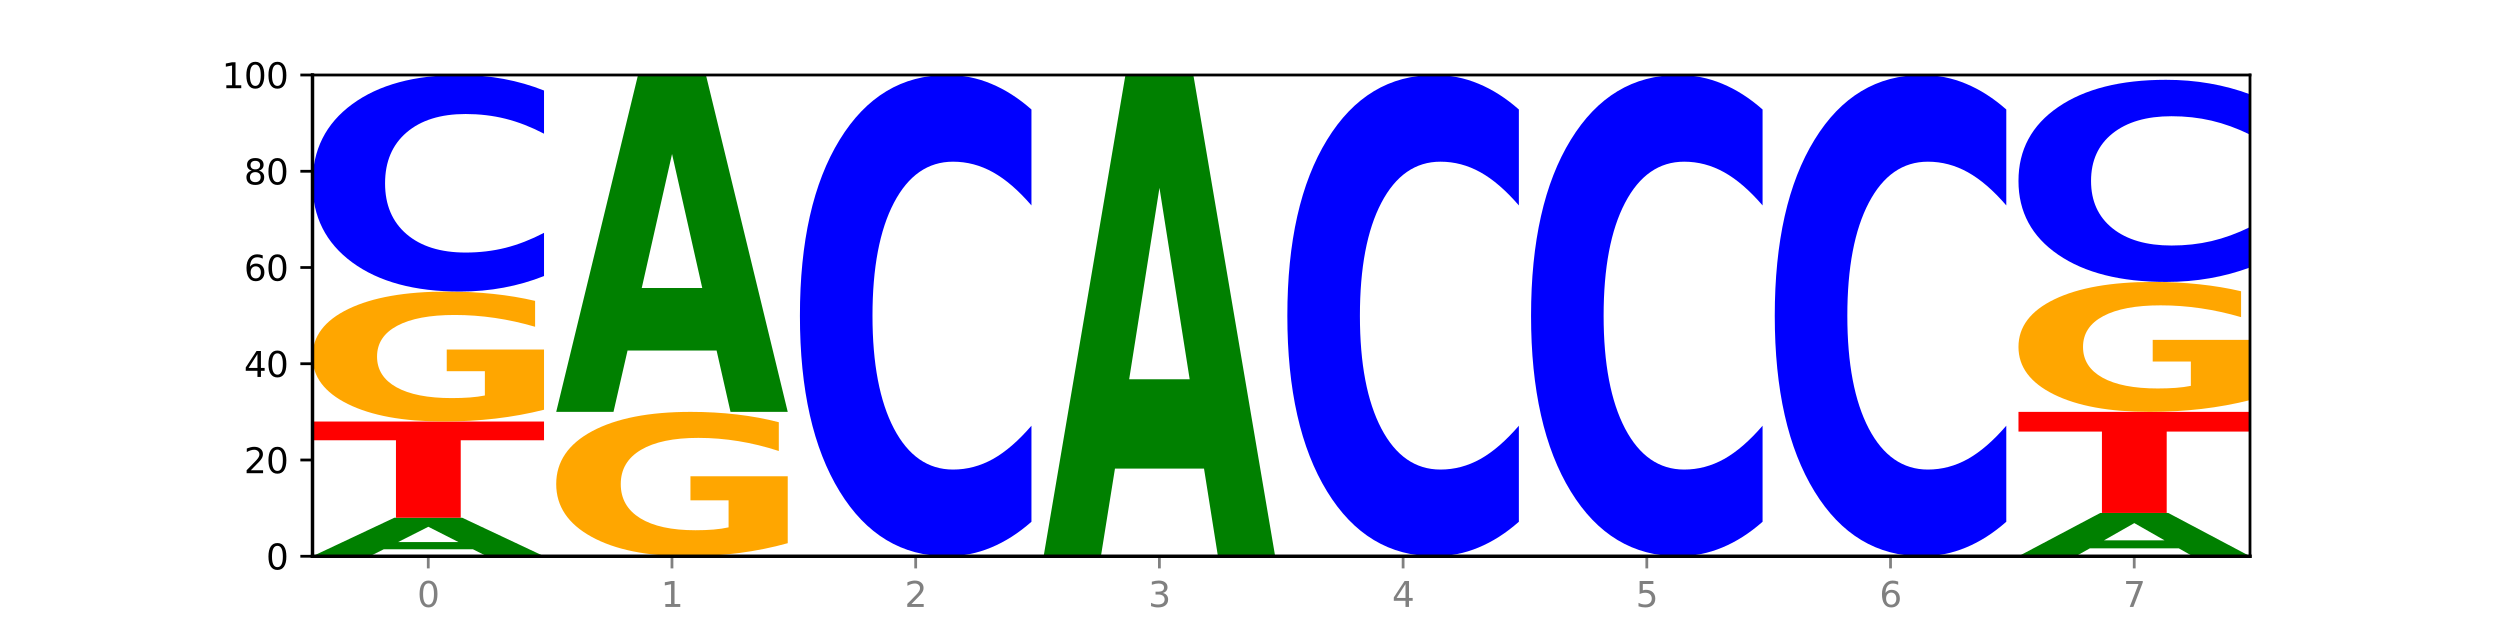 <?xml version="1.0" encoding="utf-8" standalone="no"?>
<!DOCTYPE svg PUBLIC "-//W3C//DTD SVG 1.1//EN"
  "http://www.w3.org/Graphics/SVG/1.1/DTD/svg11.dtd">
<svg xmlns:xlink="http://www.w3.org/1999/xlink" width="720pt" height="180pt" viewBox="0 0 720 180" xmlns="http://www.w3.org/2000/svg" version="1.1">
 <defs>
  <style type="text/css">*{stroke-linejoin: round; stroke-linecap: butt}</style>
 </defs>
 <g id="figure_1">
  <g id="patch_1">
   <path d="M 0 180 
L 720 180 
L 720 0 
L 0 0 
z
" style="fill: #ffffff"/>
  </g>
  <g id="axes_1">
   <g id="patch_2">
    <path d="M 90 160.2 
L 648 160.2 
L 648 21.6 
L 90 21.6 
z
" style="fill: #ffffff"/>
   </g>
   <g id="line2d_1">
    <path d="M 90 160.2 
L 648 160.2 
" clip-path="url(#p81493f8053)" style="fill: none; stroke: #000000; stroke-width: 0.5; stroke-linecap: square"/>
   </g>
   <g id="patch_3">
    <path d="M 136.189 158.18 
L 110.545 158.18 
L 106.496 160.2 
L 90 160.2 
L 113.558 149.112 
L 133.121 149.112 
L 156.679 160.2 
L 140.197 160.2 
L 136.189 158.18 
z
M 114.635 156.122 
L 132.058 156.122 
L 123.36 151.712 
L 114.635 156.122 
z
" clip-path="url(#p81493f8053)" style="fill: #008000"/>
   </g>
   <g id="patch_4">
    <path d="M 90 121.392 
L 156.679 121.392 
L 156.679 126.798 
L 132.69 126.798 
L 132.69 149.112 
L 114.036 149.112 
L 114.036 126.798 
L 90 126.798 
L 90 121.392 
z
" clip-path="url(#p81493f8053)" style="fill: #ff0000"/>
   </g>
   <g id="patch_5">
    <path d="M 156.679 118.006 
Q 149.955 119.699 142.722 120.549 
Q 135.489 121.392 127.778 121.392 
Q 110.353 121.392 100.177 116.352 
Q 90 111.312 90 102.693 
Q 90 93.973 100.356 88.971 
Q 110.727 83.97 128.764 83.97 
Q 135.713 83.97 142.079 84.65 
Q 148.46 85.323 154.109 86.652 
L 154.109 94.112 
Q 148.281 92.404 142.513 91.561 
Q 136.744 90.711 130.946 90.711 
Q 120.216 90.711 114.403 93.818 
Q 108.59 96.918 108.59 102.693 
Q 108.59 108.413 114.194 111.536 
Q 119.798 114.651 130.109 114.651 
Q 132.919 114.651 135.325 114.473 
Q 137.731 114.288 139.643 113.901 
L 139.643 106.898 
L 128.66 106.898 
L 128.66 100.66 
L 156.679 100.66 
L 156.679 118.006 
z
" clip-path="url(#p81493f8053)" style="fill: #ffa600"/>
   </g>
   <g id="patch_6">
    <path d="M 156.679 79.499 
Q 151.102 81.715 145.07 82.836 
Q 139.039 83.97 132.47 83.97 
Q 112.882 83.97 101.441 75.57 
Q 90 67.17 90 52.804 
Q 90 38.387 101.441 30 
Q 112.882 21.6 132.47 21.6 
Q 139.039 21.6 145.07 22.734 
Q 151.102 23.855 156.679 26.071 
L 156.679 38.503 
Q 151.051 35.566 145.591 34.2 
Q 140.131 32.835 134.1 32.835 
Q 123.281 32.835 117.082 38.156 
Q 110.899 43.464 110.899 52.804 
Q 110.899 62.106 117.082 67.427 
Q 123.281 72.735 134.1 72.735 
Q 140.131 72.735 145.591 71.37 
Q 151.051 69.991 156.679 67.054 
L 156.679 79.499 
z
" clip-path="url(#p81493f8053)" style="fill: #0000ff"/>
   </g>
   <g id="patch_7">
    <path d="M 226.868 156.438 
Q 220.143 158.319 212.91 159.264 
Q 205.678 160.2 197.967 160.2 
Q 180.542 160.2 170.365 154.6 
Q 160.189 149 160.189 139.423 
Q 160.189 129.734 170.545 124.177 
Q 180.916 118.62 198.953 118.62 
Q 205.902 118.62 212.268 119.376 
Q 218.649 120.123 224.298 121.6 
L 224.298 129.889 
Q 218.47 127.991 212.701 127.055 
Q 206.933 126.11 201.135 126.11 
Q 190.405 126.11 184.592 129.563 
Q 178.779 133.007 178.779 139.423 
Q 178.779 145.779 184.383 149.249 
Q 189.987 152.71 200.298 152.71 
Q 203.107 152.71 205.513 152.513 
Q 207.919 152.307 209.832 151.877 
L 209.832 144.095 
L 198.848 144.095 
L 198.848 137.164 
L 226.868 137.164 
L 226.868 156.438 
z
" clip-path="url(#p81493f8053)" style="fill: #ffa600"/>
   </g>
   <g id="patch_8">
    <path d="M 206.377 100.946 
L 180.734 100.946 
L 176.685 118.62 
L 160.189 118.62 
L 183.747 21.6 
L 203.31 21.6 
L 226.868 118.62 
L 210.386 118.62 
L 206.377 100.946 
z
M 184.824 82.939 
L 202.247 82.939 
L 193.549 44.348 
L 184.824 82.939 
z
" clip-path="url(#p81493f8053)" style="fill: #008000"/>
   </g>
   <g id="patch_9">
    <path d="M 297.057 150.265 
Q 291.479 155.19 285.448 157.681 
Q 279.417 160.2 272.848 160.2 
Q 253.259 160.2 241.818 141.533 
Q 230.377 122.866 230.377 90.943 
Q 230.377 58.905 241.818 40.267 
Q 253.259 21.6 272.848 21.6 
Q 279.417 21.6 285.448 24.119 
Q 291.479 26.61 297.057 31.535 
L 297.057 59.163 
Q 291.429 52.635 285.969 49.601 
Q 280.509 46.566 274.477 46.566 
Q 263.658 46.566 257.459 58.39 
Q 251.277 70.186 251.277 90.943 
Q 251.277 111.614 257.459 123.439 
Q 263.658 135.234 274.477 135.234 
Q 280.509 135.234 285.969 132.199 
Q 291.429 129.136 297.057 122.608 
L 297.057 150.265 
z
" clip-path="url(#p81493f8053)" style="fill: #0000ff"/>
   </g>
   <g id="patch_10">
    <path d="M 346.755 134.951 
L 321.111 134.951 
L 317.062 160.2 
L 300.566 160.2 
L 324.124 21.6 
L 343.687 21.6 
L 367.245 160.2 
L 350.763 160.2 
L 346.755 134.951 
z
M 325.201 109.228 
L 342.624 109.228 
L 333.926 54.096 
L 325.201 109.228 
z
" clip-path="url(#p81493f8053)" style="fill: #008000"/>
   </g>
   <g id="patch_11">
    <path d="M 437.434 150.265 
Q 431.856 155.19 425.825 157.681 
Q 419.794 160.2 413.225 160.2 
Q 393.636 160.2 382.196 141.533 
Q 370.755 122.866 370.755 90.943 
Q 370.755 58.905 382.196 40.267 
Q 393.636 21.6 413.225 21.6 
Q 419.794 21.6 425.825 24.119 
Q 431.856 26.61 437.434 31.535 
L 437.434 59.163 
Q 431.806 52.635 426.346 49.601 
Q 420.886 46.566 414.855 46.566 
Q 404.036 46.566 397.836 58.39 
Q 391.654 70.186 391.654 90.943 
Q 391.654 111.614 397.836 123.439 
Q 404.036 135.234 414.855 135.234 
Q 420.886 135.234 426.346 132.199 
Q 431.806 129.136 437.434 122.608 
L 437.434 150.265 
z
" clip-path="url(#p81493f8053)" style="fill: #0000ff"/>
   </g>
   <g id="patch_12">
    <path d="M 507.623 150.265 
Q 502.045 155.19 496.014 157.681 
Q 489.983 160.2 483.414 160.2 
Q 463.825 160.2 452.384 141.533 
Q 440.943 122.866 440.943 90.943 
Q 440.943 58.905 452.384 40.267 
Q 463.825 21.6 483.414 21.6 
Q 489.983 21.6 496.014 24.119 
Q 502.045 26.61 507.623 31.535 
L 507.623 59.163 
Q 501.995 52.635 496.535 49.601 
Q 491.075 46.566 485.043 46.566 
Q 474.224 46.566 468.025 58.39 
Q 461.843 70.186 461.843 90.943 
Q 461.843 111.614 468.025 123.439 
Q 474.224 135.234 485.043 135.234 
Q 491.075 135.234 496.535 132.199 
Q 501.995 129.136 507.623 122.608 
L 507.623 150.265 
z
" clip-path="url(#p81493f8053)" style="fill: #0000ff"/>
   </g>
   <g id="patch_13">
    <path d="M 577.811 150.265 
Q 572.234 155.19 566.203 157.681 
Q 560.171 160.2 553.603 160.2 
Q 534.014 160.2 522.573 141.533 
Q 511.132 122.866 511.132 90.943 
Q 511.132 58.905 522.573 40.267 
Q 534.014 21.6 553.603 21.6 
Q 560.171 21.6 566.203 24.119 
Q 572.234 26.61 577.811 31.535 
L 577.811 59.163 
Q 572.183 52.635 566.723 49.601 
Q 561.263 46.566 555.232 46.566 
Q 544.413 46.566 538.214 58.39 
Q 532.031 70.186 532.031 90.943 
Q 532.031 111.614 538.214 123.439 
Q 544.413 135.234 555.232 135.234 
Q 561.263 135.234 566.723 132.199 
Q 572.183 129.136 577.811 122.608 
L 577.811 150.265 
z
" clip-path="url(#p81493f8053)" style="fill: #0000ff"/>
   </g>
   <g id="patch_14">
    <path d="M 627.51 157.928 
L 601.866 157.928 
L 597.817 160.2 
L 581.321 160.2 
L 604.879 147.726 
L 624.442 147.726 
L 648 160.2 
L 631.518 160.2 
L 627.51 157.928 
z
M 605.956 155.612 
L 623.379 155.612 
L 614.681 150.651 
L 605.956 155.612 
z
" clip-path="url(#p81493f8053)" style="fill: #008000"/>
   </g>
   <g id="patch_15">
    <path d="M 581.321 118.62 
L 648 118.62 
L 648 124.296 
L 624.011 124.296 
L 624.011 147.726 
L 605.356 147.726 
L 605.356 124.296 
L 581.321 124.296 
L 581.321 118.62 
z
" clip-path="url(#p81493f8053)" style="fill: #ff0000"/>
   </g>
   <g id="patch_16">
    <path d="M 648 115.234 
Q 641.275 116.927 634.042 117.777 
Q 626.81 118.62 619.099 118.62 
Q 601.674 118.62 591.497 113.58 
Q 581.321 108.54 581.321 99.921 
Q 581.321 91.201 591.677 86.199 
Q 602.048 81.198 620.085 81.198 
Q 627.034 81.198 633.4 81.878 
Q 639.781 82.551 645.43 83.88 
L 645.43 91.34 
Q 639.602 89.632 633.833 88.789 
Q 628.065 87.939 622.267 87.939 
Q 611.537 87.939 605.724 91.046 
Q 599.911 94.146 599.911 99.921 
Q 599.911 105.641 605.515 108.764 
Q 611.119 111.879 621.43 111.879 
Q 624.239 111.879 626.645 111.701 
Q 629.051 111.516 630.964 111.129 
L 630.964 104.126 
L 619.98 104.126 
L 619.98 97.888 
L 648 97.888 
L 648 115.234 
z
" clip-path="url(#p81493f8053)" style="fill: #ffa600"/>
   </g>
   <g id="patch_17">
    <path d="M 648 77.025 
Q 642.422 79.094 636.391 80.14 
Q 630.36 81.198 623.791 81.198 
Q 604.202 81.198 592.762 73.358 
Q 581.321 65.518 581.321 52.11 
Q 581.321 38.654 592.762 30.826 
Q 604.202 22.986 623.791 22.986 
Q 630.36 22.986 636.391 24.044 
Q 642.422 25.09 648 27.159 
L 648 38.763 
Q 642.372 36.021 636.912 34.746 
Q 631.452 33.472 625.421 33.472 
Q 614.602 33.472 608.402 38.438 
Q 602.22 43.392 602.22 52.11 
Q 602.22 60.792 608.402 65.758 
Q 614.602 70.712 625.421 70.712 
Q 631.452 70.712 636.912 69.438 
Q 642.372 68.151 648 65.409 
L 648 77.025 
z
" clip-path="url(#p81493f8053)" style="fill: #0000ff"/>
   </g>
   <g id="matplotlib.axis_1">
    <g id="xtick_1">
     <g id="line2d_2">
      <defs>
       <path id="m0f733dc4a0" d="M 0 0 
L 0 3.5 
" style="stroke: #808080; stroke-width: 0.8"/>
      </defs>
      <g>
       <use xlink:href="#m0f733dc4a0" x="123.34" y="160.2" style="fill: #808080; stroke: #808080; stroke-width: 0.8"/>
      </g>
     </g>
     <g id="text_1">
      <!-- 0 -->
      <g style="fill: #808080" transform="translate(120.158 174.798) scale(0.1 -0.1)">
       <defs>
        <path id="DejaVuSans-30" d="M 2034 4250 
Q 1547 4250 1301 3770 
Q 1056 3291 1056 2328 
Q 1056 1369 1301 889 
Q 1547 409 2034 409 
Q 2525 409 2770 889 
Q 3016 1369 3016 2328 
Q 3016 3291 2770 3770 
Q 2525 4250 2034 4250 
z
M 2034 4750 
Q 2819 4750 3233 4129 
Q 3647 3509 3647 2328 
Q 3647 1150 3233 529 
Q 2819 -91 2034 -91 
Q 1250 -91 836 529 
Q 422 1150 422 2328 
Q 422 3509 836 4129 
Q 1250 4750 2034 4750 
z
" transform="scale(0.016)"/>
       </defs>
       <use xlink:href="#DejaVuSans-30"/>
      </g>
     </g>
    </g>
    <g id="xtick_2">
     <g id="line2d_3">
      <g>
       <use xlink:href="#m0f733dc4a0" x="193.528" y="160.2" style="fill: #808080; stroke: #808080; stroke-width: 0.8"/>
      </g>
     </g>
     <g id="text_2">
      <!-- 1 -->
      <g style="fill: #808080" transform="translate(190.347 174.798) scale(0.1 -0.1)">
       <defs>
        <path id="DejaVuSans-31" d="M 794 531 
L 1825 531 
L 1825 4091 
L 703 3866 
L 703 4441 
L 1819 4666 
L 2450 4666 
L 2450 531 
L 3481 531 
L 3481 0 
L 794 0 
L 794 531 
z
" transform="scale(0.016)"/>
       </defs>
       <use xlink:href="#DejaVuSans-31"/>
      </g>
     </g>
    </g>
    <g id="xtick_3">
     <g id="line2d_4">
      <g>
       <use xlink:href="#m0f733dc4a0" x="263.717" y="160.2" style="fill: #808080; stroke: #808080; stroke-width: 0.8"/>
      </g>
     </g>
     <g id="text_3">
      <!-- 2 -->
      <g style="fill: #808080" transform="translate(260.536 174.798) scale(0.1 -0.1)">
       <defs>
        <path id="DejaVuSans-32" d="M 1228 531 
L 3431 531 
L 3431 0 
L 469 0 
L 469 531 
Q 828 903 1448 1529 
Q 2069 2156 2228 2338 
Q 2531 2678 2651 2914 
Q 2772 3150 2772 3378 
Q 2772 3750 2511 3984 
Q 2250 4219 1831 4219 
Q 1534 4219 1204 4116 
Q 875 4013 500 3803 
L 500 4441 
Q 881 4594 1212 4672 
Q 1544 4750 1819 4750 
Q 2544 4750 2975 4387 
Q 3406 4025 3406 3419 
Q 3406 3131 3298 2873 
Q 3191 2616 2906 2266 
Q 2828 2175 2409 1742 
Q 1991 1309 1228 531 
z
" transform="scale(0.016)"/>
       </defs>
       <use xlink:href="#DejaVuSans-32"/>
      </g>
     </g>
    </g>
    <g id="xtick_4">
     <g id="line2d_5">
      <g>
       <use xlink:href="#m0f733dc4a0" x="333.906" y="160.2" style="fill: #808080; stroke: #808080; stroke-width: 0.8"/>
      </g>
     </g>
     <g id="text_4">
      <!-- 3 -->
      <g style="fill: #808080" transform="translate(330.724 174.798) scale(0.1 -0.1)">
       <defs>
        <path id="DejaVuSans-33" d="M 2597 2516 
Q 3050 2419 3304 2112 
Q 3559 1806 3559 1356 
Q 3559 666 3084 287 
Q 2609 -91 1734 -91 
Q 1441 -91 1130 -33 
Q 819 25 488 141 
L 488 750 
Q 750 597 1062 519 
Q 1375 441 1716 441 
Q 2309 441 2620 675 
Q 2931 909 2931 1356 
Q 2931 1769 2642 2001 
Q 2353 2234 1838 2234 
L 1294 2234 
L 1294 2753 
L 1863 2753 
Q 2328 2753 2575 2939 
Q 2822 3125 2822 3475 
Q 2822 3834 2567 4026 
Q 2313 4219 1838 4219 
Q 1578 4219 1281 4162 
Q 984 4106 628 3988 
L 628 4550 
Q 988 4650 1302 4700 
Q 1616 4750 1894 4750 
Q 2613 4750 3031 4423 
Q 3450 4097 3450 3541 
Q 3450 3153 3228 2886 
Q 3006 2619 2597 2516 
z
" transform="scale(0.016)"/>
       </defs>
       <use xlink:href="#DejaVuSans-33"/>
      </g>
     </g>
    </g>
    <g id="xtick_5">
     <g id="line2d_6">
      <g>
       <use xlink:href="#m0f733dc4a0" x="404.094" y="160.2" style="fill: #808080; stroke: #808080; stroke-width: 0.8"/>
      </g>
     </g>
     <g id="text_5">
      <!-- 4 -->
      <g style="fill: #808080" transform="translate(400.913 174.798) scale(0.1 -0.1)">
       <defs>
        <path id="DejaVuSans-34" d="M 2419 4116 
L 825 1625 
L 2419 1625 
L 2419 4116 
z
M 2253 4666 
L 3047 4666 
L 3047 1625 
L 3713 1625 
L 3713 1100 
L 3047 1100 
L 3047 0 
L 2419 0 
L 2419 1100 
L 313 1100 
L 313 1709 
L 2253 4666 
z
" transform="scale(0.016)"/>
       </defs>
       <use xlink:href="#DejaVuSans-34"/>
      </g>
     </g>
    </g>
    <g id="xtick_6">
     <g id="line2d_7">
      <g>
       <use xlink:href="#m0f733dc4a0" x="474.283" y="160.2" style="fill: #808080; stroke: #808080; stroke-width: 0.8"/>
      </g>
     </g>
     <g id="text_6">
      <!-- 5 -->
      <g style="fill: #808080" transform="translate(471.102 174.798) scale(0.1 -0.1)">
       <defs>
        <path id="DejaVuSans-35" d="M 691 4666 
L 3169 4666 
L 3169 4134 
L 1269 4134 
L 1269 2991 
Q 1406 3038 1543 3061 
Q 1681 3084 1819 3084 
Q 2600 3084 3056 2656 
Q 3513 2228 3513 1497 
Q 3513 744 3044 326 
Q 2575 -91 1722 -91 
Q 1428 -91 1123 -41 
Q 819 9 494 109 
L 494 744 
Q 775 591 1075 516 
Q 1375 441 1709 441 
Q 2250 441 2565 725 
Q 2881 1009 2881 1497 
Q 2881 1984 2565 2268 
Q 2250 2553 1709 2553 
Q 1456 2553 1204 2497 
Q 953 2441 691 2322 
L 691 4666 
z
" transform="scale(0.016)"/>
       </defs>
       <use xlink:href="#DejaVuSans-35"/>
      </g>
     </g>
    </g>
    <g id="xtick_7">
     <g id="line2d_8">
      <g>
       <use xlink:href="#m0f733dc4a0" x="544.472" y="160.2" style="fill: #808080; stroke: #808080; stroke-width: 0.8"/>
      </g>
     </g>
     <g id="text_7">
      <!-- 6 -->
      <g style="fill: #808080" transform="translate(541.29 174.798) scale(0.1 -0.1)">
       <defs>
        <path id="DejaVuSans-36" d="M 2113 2584 
Q 1688 2584 1439 2293 
Q 1191 2003 1191 1497 
Q 1191 994 1439 701 
Q 1688 409 2113 409 
Q 2538 409 2786 701 
Q 3034 994 3034 1497 
Q 3034 2003 2786 2293 
Q 2538 2584 2113 2584 
z
M 3366 4563 
L 3366 3988 
Q 3128 4100 2886 4159 
Q 2644 4219 2406 4219 
Q 1781 4219 1451 3797 
Q 1122 3375 1075 2522 
Q 1259 2794 1537 2939 
Q 1816 3084 2150 3084 
Q 2853 3084 3261 2657 
Q 3669 2231 3669 1497 
Q 3669 778 3244 343 
Q 2819 -91 2113 -91 
Q 1303 -91 875 529 
Q 447 1150 447 2328 
Q 447 3434 972 4092 
Q 1497 4750 2381 4750 
Q 2619 4750 2861 4703 
Q 3103 4656 3366 4563 
z
" transform="scale(0.016)"/>
       </defs>
       <use xlink:href="#DejaVuSans-36"/>
      </g>
     </g>
    </g>
    <g id="xtick_8">
     <g id="line2d_9">
      <g>
       <use xlink:href="#m0f733dc4a0" x="614.66" y="160.2" style="fill: #808080; stroke: #808080; stroke-width: 0.8"/>
      </g>
     </g>
     <g id="text_8">
      <!-- 7 -->
      <g style="fill: #808080" transform="translate(611.479 174.798) scale(0.1 -0.1)">
       <defs>
        <path id="DejaVuSans-37" d="M 525 4666 
L 3525 4666 
L 3525 4397 
L 1831 0 
L 1172 0 
L 2766 4134 
L 525 4134 
L 525 4666 
z
" transform="scale(0.016)"/>
       </defs>
       <use xlink:href="#DejaVuSans-37"/>
      </g>
     </g>
    </g>
   </g>
   <g id="matplotlib.axis_2">
    <g id="ytick_1">
     <g id="line2d_10">
      <defs>
       <path id="m4cfe42cd8c" d="M 0 0 
L -3.5 0 
" style="stroke: #000000; stroke-width: 0.8"/>
      </defs>
      <g>
       <use xlink:href="#m4cfe42cd8c" x="90" y="160.2" style="stroke: #000000; stroke-width: 0.8"/>
      </g>
     </g>
     <g id="text_9">
      <!-- 0 -->
      <g transform="translate(76.638 163.999) scale(0.1 -0.1)">
       <use xlink:href="#DejaVuSans-30"/>
      </g>
     </g>
    </g>
    <g id="ytick_2">
     <g id="line2d_11">
      <g>
       <use xlink:href="#m4cfe42cd8c" x="90" y="132.48" style="stroke: #000000; stroke-width: 0.8"/>
      </g>
     </g>
     <g id="text_10">
      <!-- 20 -->
      <g transform="translate(70.275 136.279) scale(0.1 -0.1)">
       <use xlink:href="#DejaVuSans-32"/>
       <use xlink:href="#DejaVuSans-30" x="63.623"/>
      </g>
     </g>
    </g>
    <g id="ytick_3">
     <g id="line2d_12">
      <g>
       <use xlink:href="#m4cfe42cd8c" x="90" y="104.76" style="stroke: #000000; stroke-width: 0.8"/>
      </g>
     </g>
     <g id="text_11">
      <!-- 40 -->
      <g transform="translate(70.275 108.559) scale(0.1 -0.1)">
       <use xlink:href="#DejaVuSans-34"/>
       <use xlink:href="#DejaVuSans-30" x="63.623"/>
      </g>
     </g>
    </g>
    <g id="ytick_4">
     <g id="line2d_13">
      <g>
       <use xlink:href="#m4cfe42cd8c" x="90" y="77.04" style="stroke: #000000; stroke-width: 0.8"/>
      </g>
     </g>
     <g id="text_12">
      <!-- 60 -->
      <g transform="translate(70.275 80.839) scale(0.1 -0.1)">
       <use xlink:href="#DejaVuSans-36"/>
       <use xlink:href="#DejaVuSans-30" x="63.623"/>
      </g>
     </g>
    </g>
    <g id="ytick_5">
     <g id="line2d_14">
      <g>
       <use xlink:href="#m4cfe42cd8c" x="90" y="49.32" style="stroke: #000000; stroke-width: 0.8"/>
      </g>
     </g>
     <g id="text_13">
      <!-- 80 -->
      <g transform="translate(70.275 53.119) scale(0.1 -0.1)">
       <defs>
        <path id="DejaVuSans-38" d="M 2034 2216 
Q 1584 2216 1326 1975 
Q 1069 1734 1069 1313 
Q 1069 891 1326 650 
Q 1584 409 2034 409 
Q 2484 409 2743 651 
Q 3003 894 3003 1313 
Q 3003 1734 2745 1975 
Q 2488 2216 2034 2216 
z
M 1403 2484 
Q 997 2584 770 2862 
Q 544 3141 544 3541 
Q 544 4100 942 4425 
Q 1341 4750 2034 4750 
Q 2731 4750 3128 4425 
Q 3525 4100 3525 3541 
Q 3525 3141 3298 2862 
Q 3072 2584 2669 2484 
Q 3125 2378 3379 2068 
Q 3634 1759 3634 1313 
Q 3634 634 3220 271 
Q 2806 -91 2034 -91 
Q 1263 -91 848 271 
Q 434 634 434 1313 
Q 434 1759 690 2068 
Q 947 2378 1403 2484 
z
M 1172 3481 
Q 1172 3119 1398 2916 
Q 1625 2713 2034 2713 
Q 2441 2713 2670 2916 
Q 2900 3119 2900 3481 
Q 2900 3844 2670 4047 
Q 2441 4250 2034 4250 
Q 1625 4250 1398 4047 
Q 1172 3844 1172 3481 
z
" transform="scale(0.016)"/>
       </defs>
       <use xlink:href="#DejaVuSans-38"/>
       <use xlink:href="#DejaVuSans-30" x="63.623"/>
      </g>
     </g>
    </g>
    <g id="ytick_6">
     <g id="line2d_15">
      <g>
       <use xlink:href="#m4cfe42cd8c" x="90" y="21.6" style="stroke: #000000; stroke-width: 0.8"/>
      </g>
     </g>
     <g id="text_14">
      <!-- 100 -->
      <g transform="translate(63.913 25.399) scale(0.1 -0.1)">
       <use xlink:href="#DejaVuSans-31"/>
       <use xlink:href="#DejaVuSans-30" x="63.623"/>
       <use xlink:href="#DejaVuSans-30" x="127.246"/>
      </g>
     </g>
    </g>
   </g>
   <g id="patch_18">
    <path d="M 90 160.2 
L 90 21.6 
" style="fill: none; stroke: #000000; stroke-linejoin: miter; stroke-linecap: square"/>
   </g>
   <g id="patch_19">
    <path d="M 648 160.2 
L 648 21.6 
" style="fill: none; stroke: #000000; stroke-width: 0.8; stroke-linejoin: miter; stroke-linecap: square"/>
   </g>
   <g id="patch_20">
    <path d="M 90 160.2 
L 648 160.2 
" style="fill: none; stroke: #000000; stroke-linejoin: miter; stroke-linecap: square"/>
   </g>
   <g id="patch_21">
    <path d="M 90 21.6 
L 648 21.6 
" style="fill: none; stroke: #000000; stroke-width: 0.8; stroke-linejoin: miter; stroke-linecap: square"/>
   </g>
  </g>
 </g>
 <defs>
  <clipPath id="p81493f8053">
   <rect x="90" y="21.6" width="558" height="138.6"/>
  </clipPath>
 </defs>
</svg>
